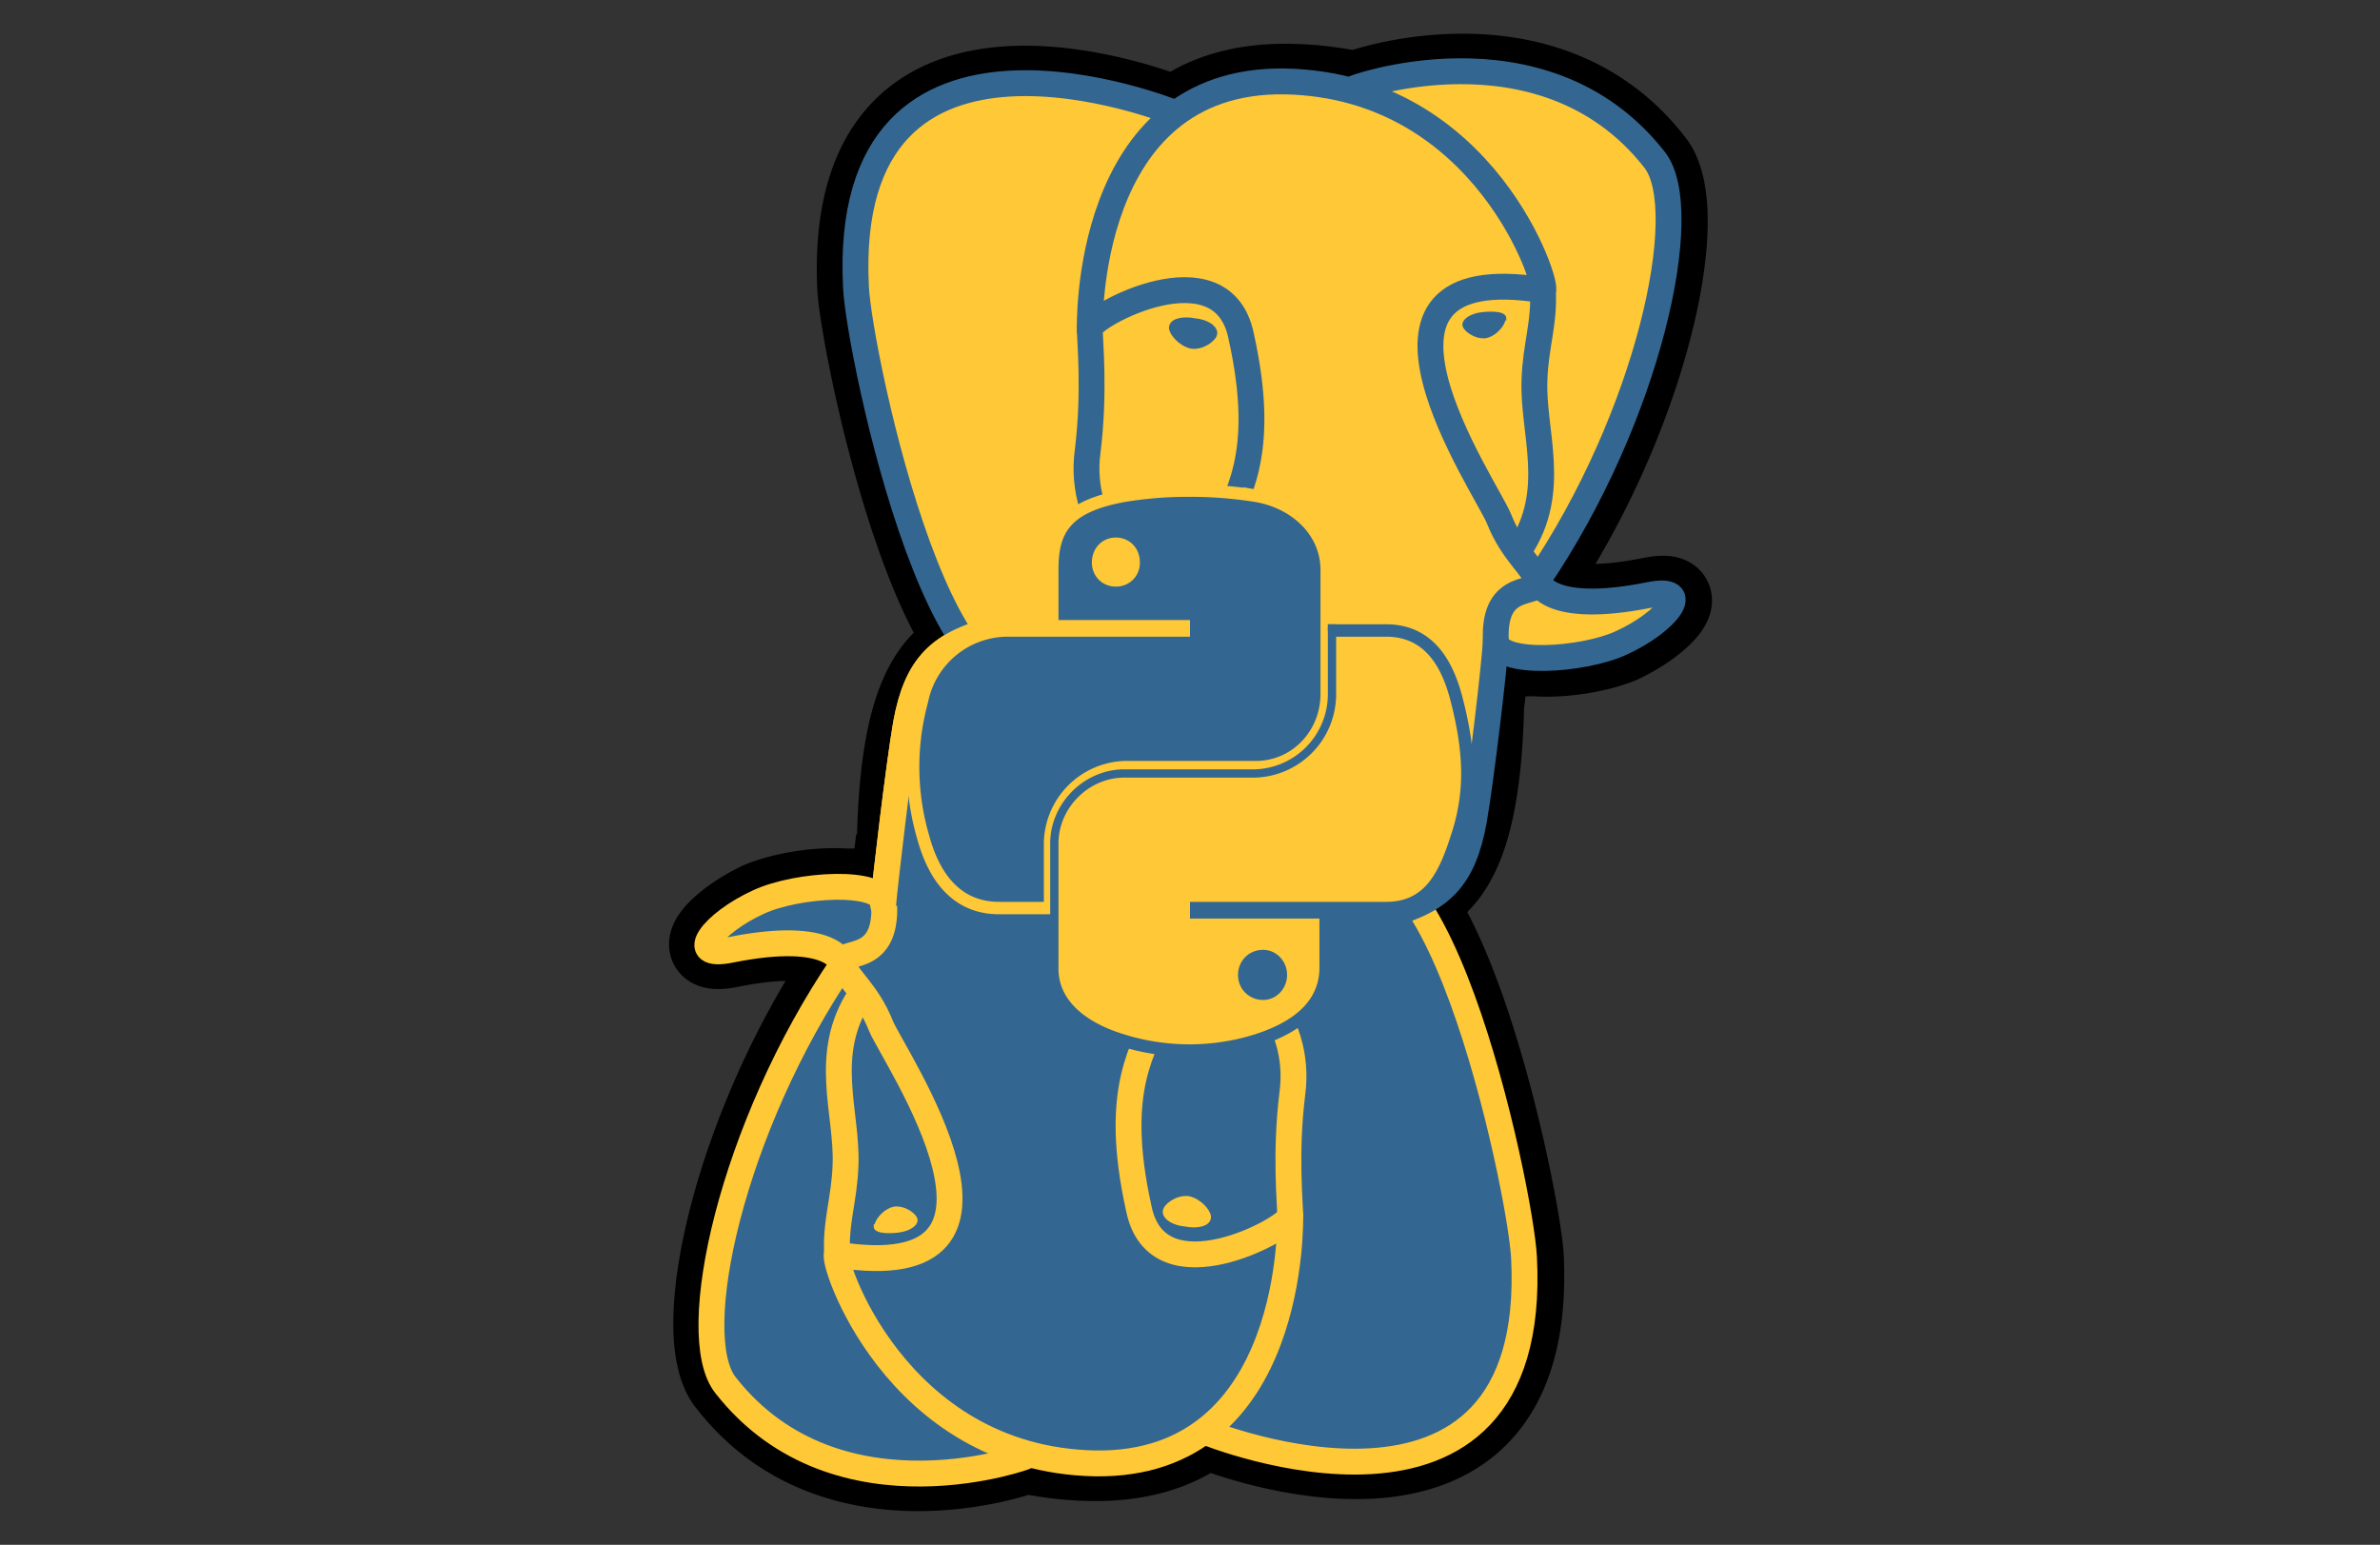 <svg xmlns="http://www.w3.org/2000/svg" viewBox="0 0 228 148"><rect x="0" y="0" width="228" height="148" fill="#333333" stroke="none"/><path fill="#ffc836" stroke="#000" stroke-width="7.415" d="M142.3 67.6c.6-4.7.4-5.4 4-4.6h.8c2.7.2 6.2-.4 8.3-1.3 4.4-2.1 7-5.5 2.7-4.6-10 2-10.7-1.4-10.7-1.4 10.5-15.6 15-35.5 11.1-40.3-10.3-13.3-28.3-7-28.6-6.8h-.1c-2-.4-4.2-.7-6.7-.7-4.5 0-8 1.2-10.5 3.1 0 0-32-13.2-30.6 16.6.4 6.4 9.1 48 19.6 35.4 3.8-4.6 7.5-8.4 7.5-8.4 1.8 1.2 4 1.8 6.3 1.6l.2-.2a7 7 0 000 1.8c-2.6 3-1.8 3.5-7.2 4.7-5.4 1-2.2 3-.2 3.6 2.6.6 8.4 1.5 12.4-4l-.2.6c1.1.9 1 6.1 1.2 9.8.1 3.8.4 7.3 1.1 9.3.8 2 1.7 7.4 8.8 5.9 5.9-1.3 10.4-3.1 10.8-20.1"/><path fill="#ff0" d="M105.4 54.2a2.4 2.4 0 114.8 0c0 1.3-1.1 2.4-2.4 2.4-1.3 0-2.4-1-2.4-2.4z"/><g fill="#336791"><path stroke="#000" stroke-width="7.415" d="M85.7 80.4c-.6 4.7-.4 5.4-4 4.6H81c-2.7-.2-6.2.4-8.3 1.3-4.4 2.1-7 5.5-2.7 4.6 10-2 10.7 1.4 10.7 1.4-10.5 15.6-15 35.5-11.1 40.3 10.3 13.3 28.3 7 28.6 6.8h.1c2 .4 4.2.7 6.7.7 4.5 0 8-1.2 10.5-3.1 0 0 32 13.2 30.6-16.6-.4-6.4-9.1-48-19.6-35.4-3.8 4.6-7.5 8.4-7.5 8.4a9.7 9.7 0 00-6.3-1.6l-.2.2a7 7 0 000-1.8c2.6-3 1.8-3.5 7.2-4.7 5.4-1 2.2-3 .2-3.6-2.6-.6-8.4-1.5-12.4 4l.2-.6c-1.1-.9-1-6.1-1.2-9.8-.1-3.8-.4-7.3-1.1-9.3-.8-2-1.7-7.4-8.8-5.9-5.9 1.3-10.4 3.1-10.8 20.1"/><path d="M70 91c10-2.1 10.6 1.3 10.6 1.3-10.5 15.6-15 35.5-11.1 40.3 10.3 13.3 28.3 7 28.6 6.8h.1c2 .4 4.2.7 6.7.7 4.5 0 8-1.2 10.5-3.1 0 0 32 13.2 30.6-16.6-.4-6.4-9.1-48-19.6-35.4-3.8 4.6-7.5 8.4-7.5 8.4a9.7 9.7 0 00-6.3-1.6l-.2.2a7 7 0 000-1.8c2.6-3 1.8-3.5 7.2-4.7 5.5-1 2.2-3 .2-3.6-2.6-.6-8.4-1.5-12.4 4l.2-.6c-1.1-.9-1.8-5.5-1.7-9.7.1-4.3.2-7.2-.6-9.4s-1.7-7.4-8.8-5.9c-5.9 1.3-9 4.6-9.4 10-.3 4-1 3.4-1 6.9l-.6 1.6c-.6 5.3 0 7-3.7 6.2h-.9c-2.7-.2-6.2.4-8.3 1.3-4.4 2.1-7 5.5-2.7 4.6z"/><g stroke="#ffc836" stroke-linecap="round" stroke-width="15.6"><g stroke-linejoin="round"><path stroke-width="2.477" d="M107 88c.2-10-.1-19.8-1-22.2-1-2.4-3-7.1-10.2-5.6-5.9 1.3-8 3.7-9 9.1-.7 4-2 15.1-2.2 17.4M115.5 137.2s32 13 30.5-16.7c-.3-6.4-9-48-19.5-35.4-3.8 4.6-7.3 8.2-7.3 8.2M98.1 139.6c1.2-.4-17.8 6.9-28.6-6.9-3.8-4.8.6-24.7 11.2-40.3"/></g><path stroke-linejoin="bevel" stroke-width="2.477" d="M80.7 92.4S80 89 70 91c-4.4.9-1.7-2.6 2.7-4.6 3.7-1.7 11.8-2.2 12 .2.3 6-4.3 4.2-4 5.7.3 1.3 2.4 2.7 3.7 6 1.2 2.9 16.5 25.2-4.2 21.9-.7.1 5.4 19.6 24.7 20 19.4.3 18.7-23.8 18.7-23.8"/><path stroke-linejoin="round" stroke-width="2.477" d="M112.4 90.3c2.7-3 1.9-3.5 7.3-4.6 5.4-1.2 2.2-3.2.1-3.7-2.5-.6-8.4-1.5-12.3 4-1.2 1.7 0 4.4 1.6 5.1.8.3 2 .8 3.3-.8z"/><path stroke-linejoin="round" stroke-width="2.477" d="M112.6 90.4c.2 1.7-.6 3.8-1.5 6.3-1.4 3.7-4.6 7.4-2 19.1 1.8 8.8 14.5 1.8 14.5.7 0-1.2-.5-6 .2-11.7 1-7.3-4.6-13.5-11.2-12.8"/></g></g><g stroke="#ffc836"><path fill="#ffc836" stroke-width=".826" d="M115.6 116.6c0-.4-.8-1.4-1.8-1.6-1-.1-2 .7-2 1.1 0 .4.7.9 1.8 1 1 .2 2 0 2-.5z"/><path fill="#ffc836" stroke-width=".413" d="M84 117.5c-.1-.4.7-1.5 1.7-1.7 1-.1 2 .7 2 1.1 0 .4-.7.9-1.8 1s-2 0-2-.4z"/><path fill="#336791" stroke-linecap="round" stroke-linejoin="round" stroke-width="2.477" d="M80.2 120.3c-.2-3.2.7-5.4.8-8.7.2-5-2.3-10.6 1.4-16.2"/></g><g fill="#ffc836"><path d="M158 57c-10 2.1-10.6-1.3-10.6-1.3 10.5-15.6 15-35.5 11.1-40.3-10.3-13.3-28.3-7-28.6-6.8h-.1c-2-.4-4.2-.7-6.7-.7-4.5 0-8 1.2-10.5 3.1 0 0-32-13.2-30.6 16.6.4 6.4 9.1 48 19.6 35.4 3.8-4.6 7.5-8.5 7.5-8.5 1.8 1.3 4 1.9 6.3 1.7l.2-.2a7 7 0 000 1.8c-2.6 3-1.8 3.5-7.2 4.7-5.5 1-2.3 3-.2 3.6 2.6.6 8.4 1.5 12.4-4l-.2.6c1.1.9 1.8 5.5 1.7 9.7-.1 4.3-.2 7.2.6 9.4s1.7 7.4 8.8 5.9c5.9-1.3 9-4.6 9.4-10 .3-4 1-3.4 1-6.9l.6-1.6c.6-5.3 0-7 3.7-6.2h.9c2.7.2 6.2-.4 8.3-1.3 4.4-2.1 7-5.5 2.7-4.6z"/><path d="M142.3 67.6c.6-4.7.4-5.4 4-4.6h.8c2.7.2 6.2-.4 8.3-1.3 4.4-2.1 7-5.5 2.7-4.6-10 2-10.7-1.4-10.7-1.4 10.5-15.6 15-35.5 11.1-40.3-10.3-13.3-28.3-7-28.6-6.8h-.1c-2-.4-4.2-.7-6.7-.7-4.5 0-8 1.2-10.5 3.1 0 0-32-13.2-30.6 16.6.4 6.4 9.1 48 19.6 35.4 3.8-4.6 7.5-8.4 7.5-8.4 1.8 1.2 4 1.8 6.3 1.6l.2-.2a7 7 0 000 1.8c-2.6 3-1.8 3.5-7.2 4.7-5.4 1-2.2 3-.2 3.6 2.6.6 8.4 1.5 12.4-4l-.2.6c1.1.9 1 6.1 1.2 9.8.1 3.8.4 7.3 1.1 9.3.8 2 1.7 7.4 8.8 5.9 5.9-1.3 10.4-3.1 10.8-20.1"/><g stroke="#336791" stroke-linecap="round" stroke-width="15.6"><g stroke-linejoin="round"><path stroke-width="2.477" d="M112.5 10.8s-32-13-30.5 16.7c.3 6.4 9 48 19.5 35.4 3.8-4.6 7.3-8.2 7.3-8.2M121 60c-.2 10 .1 19.8 1 22.2 1 2.4 3 7.1 10.2 5.6 5.9-1.3 8-3.7 9-9.2.7-4 2-15 2.1-17.3M129.9 8.4c-1.2.4 17.8-6.9 28.6 6.9 3.8 4.8-.6 24.7-11.2 40.3"/></g><path stroke-linejoin="bevel" stroke-width="2.477" d="M147.3 55.6S148 59 158 57c4.4-.9 1.7 2.6-2.7 4.6-3.7 1.7-11.8 2.2-12-.2-.3-6 4.3-4.2 4-5.7-.3-1.3-2.4-2.7-3.7-6-1.2-3-16.5-25.2 4.2-21.9.7-.1-5.4-19.6-24.7-20-19.4-.3-18.7 23.8-18.7 23.8"/><path stroke-linejoin="round" stroke-width="2.477" d="M115.6 57.7c-2.7 3-1.9 3.5-7.3 4.6-5.4 1.2-2.2 3.2-.1 3.7 2.5.6 8.4 1.5 12.3-4 1.2-1.7 0-4.4-1.6-5.1-.8-.3-2-.8-3.3.8z"/><path stroke-linejoin="round" stroke-width="2.477" d="M115.4 57.6c-.2-1.7.6-3.8 1.5-6.3 1.4-3.7 4.6-7.4 2-19.1-1.8-8.8-14.5-1.9-14.5-.7s.5 6-.2 11.7c-1 7.3 4.6 13.5 11.2 12.8"/></g></g><g stroke="#336791"><path fill="#336791" stroke-width=".826" d="M112.4 31.4c0 .4.8 1.4 1.8 1.6 1 .1 2-.7 2-1.1 0-.4-.7-.9-1.8-1-1-.2-2 0-2 .5z"/><path fill="#336791" stroke-width=".413" d="M144 30.5c.1.4-.7 1.5-1.7 1.7-1 .1-2-.7-2-1.1 0-.4.7-.9 1.8-1s2 0 2 .4z"/><path fill="#ffc836" stroke-linecap="round" stroke-linejoin="round" stroke-width="2.477" d="M147.8 27.7c.2 3.2-.7 5.4-.8 8.7-.2 5 2.3 10.6-1.4 16.2"/></g><path fill="#ffc836" stroke="#336791" stroke-linecap="round" stroke-linejoin="round" stroke-width=".603" d="M103.8 51h6.6v6.4h-6.6z" color="#000"/><path fill="#336791" stroke="#ffc836" stroke-linecap="round" stroke-linejoin="round" stroke-width="2.477" d="M107 88c.2-10-.1-19.8-1-22.2-1-2.4-3-7.1-10.2-5.6-5.9 1.3-8 3.7-9 9.1-.7 4-2 15.1-2.2 17.4"/><path fill="#336791" d="M111.7 82.9h22.1v14.4h-22.1z" color="#000"/><path fill="#ffc836" d="M95.8 56h20.1v9.2H95.8z" color="#000"/><g fill="none"><path stroke="#ffc836" stroke-width="1.588" d="M113.7 47.6c-2.2 0-4.2.2-6 .5-5.3 1-6.3 3-6.3 6.5v4.8H114V61H96.7a7.8 7.8 0 00-7.8 6.3A23.4 23.4 0 0089 80c1 3.7 3 6.4 6.7 6.4h4.3v-5.7a8 8 0 017.8-7.8h12.5c3.5 0 6.2-2.9 6.2-6.4V54.6c0-3.4-2.8-5.9-6.2-6.5a39 39 0 00-6.5-.5z"/><path stroke="#336791" stroke-width="2.382" d="M128 61v5.5a8 8 0 01-7.8 8h-12.5c-3.4 0-6.3 2.9-6.3 6.3v12c0 3.3 3 5.3 6.3 6.3a21 21 0 0012.5 0c3.1-1 6.2-2.8 6.2-6.4V88H114v-1.6h18.8c3.6 0 5-2.6 6.2-6.4 1.3-3.9 1.3-7.6 0-12.7-.9-3.6-2.6-6.3-6.2-6.3z"/><path stroke="#ffc836" stroke-width="2.382" d="M113.7 47.6c-2.2 0-4.2.2-6 .5-5.3 1-6.3 3-6.3 6.5v4.8H114V61H96.7a7.8 7.8 0 00-7.8 6.3A23.4 23.4 0 0089 80c1 3.7 3 6.4 6.7 6.4h4.3v-5.7a8 8 0 017.8-7.8h12.5c3.5 0 6.2-2.9 6.2-6.4V54.6c0-3.4-2.8-5.9-6.2-6.5a39 39 0 00-6.5-.5z"/><path stroke="#336791" stroke-width="1.588" d="M128 61v5.5a8 8 0 01-7.8 8h-12.5c-3.4 0-6.3 2.9-6.3 6.3v12c0 3.3 3 5.3 6.3 6.3a21 21 0 0012.5 0c3.1-1 6.2-2.8 6.2-6.4V88H114v-1.6h18.8c3.6 0 5-2.6 6.2-6.4 1.3-3.9 1.3-7.6 0-12.7-.9-3.6-2.6-6.3-6.2-6.3z"/></g><g><path fill="#336791" d="M113.7 47.6c-2.2 0-4.2.2-6 .5-5.3 1-6.3 3-6.3 6.5v4.8H114V61H96.7a7.8 7.8 0 00-7.8 6.3A23.4 23.4 0 0089 80c1 3.7 3 6.4 6.7 6.4h4.3v-5.7a8 8 0 017.8-7.8h12.5c3.5 0 6.2-2.9 6.2-6.4V54.6c0-3.4-2.8-5.9-6.2-6.5a39 39 0 00-6.5-.5zm-6.8 3.9c1.3 0 2.3 1 2.3 2.4 0 1.3-1 2.3-2.3 2.3-1.3 0-2.3-1-2.3-2.3 0-1.4 1-2.4 2.3-2.4z"/><path fill="#ffc836" d="M128 61v5.5a8 8 0 01-7.8 8h-12.5c-3.4 0-6.3 2.9-6.3 6.3v12c0 3.3 3 5.3 6.3 6.3a21 21 0 0012.5 0c3.1-1 6.2-2.8 6.2-6.4V88H114v-1.6h18.8c3.6 0 5-2.6 6.2-6.4 1.3-3.9 1.3-7.6 0-12.7-.9-3.6-2.6-6.3-6.2-6.3zM121 91c1.3 0 2.3 1.1 2.3 2.4 0 1.3-1 2.4-2.3 2.4-1.3 0-2.4-1-2.4-2.4 0-1.3 1-2.4 2.4-2.4z" color="#000"/><path fill="#336791" d="M127.2 59.8h.7v.6h-.7z" color="#000"/></g></svg>